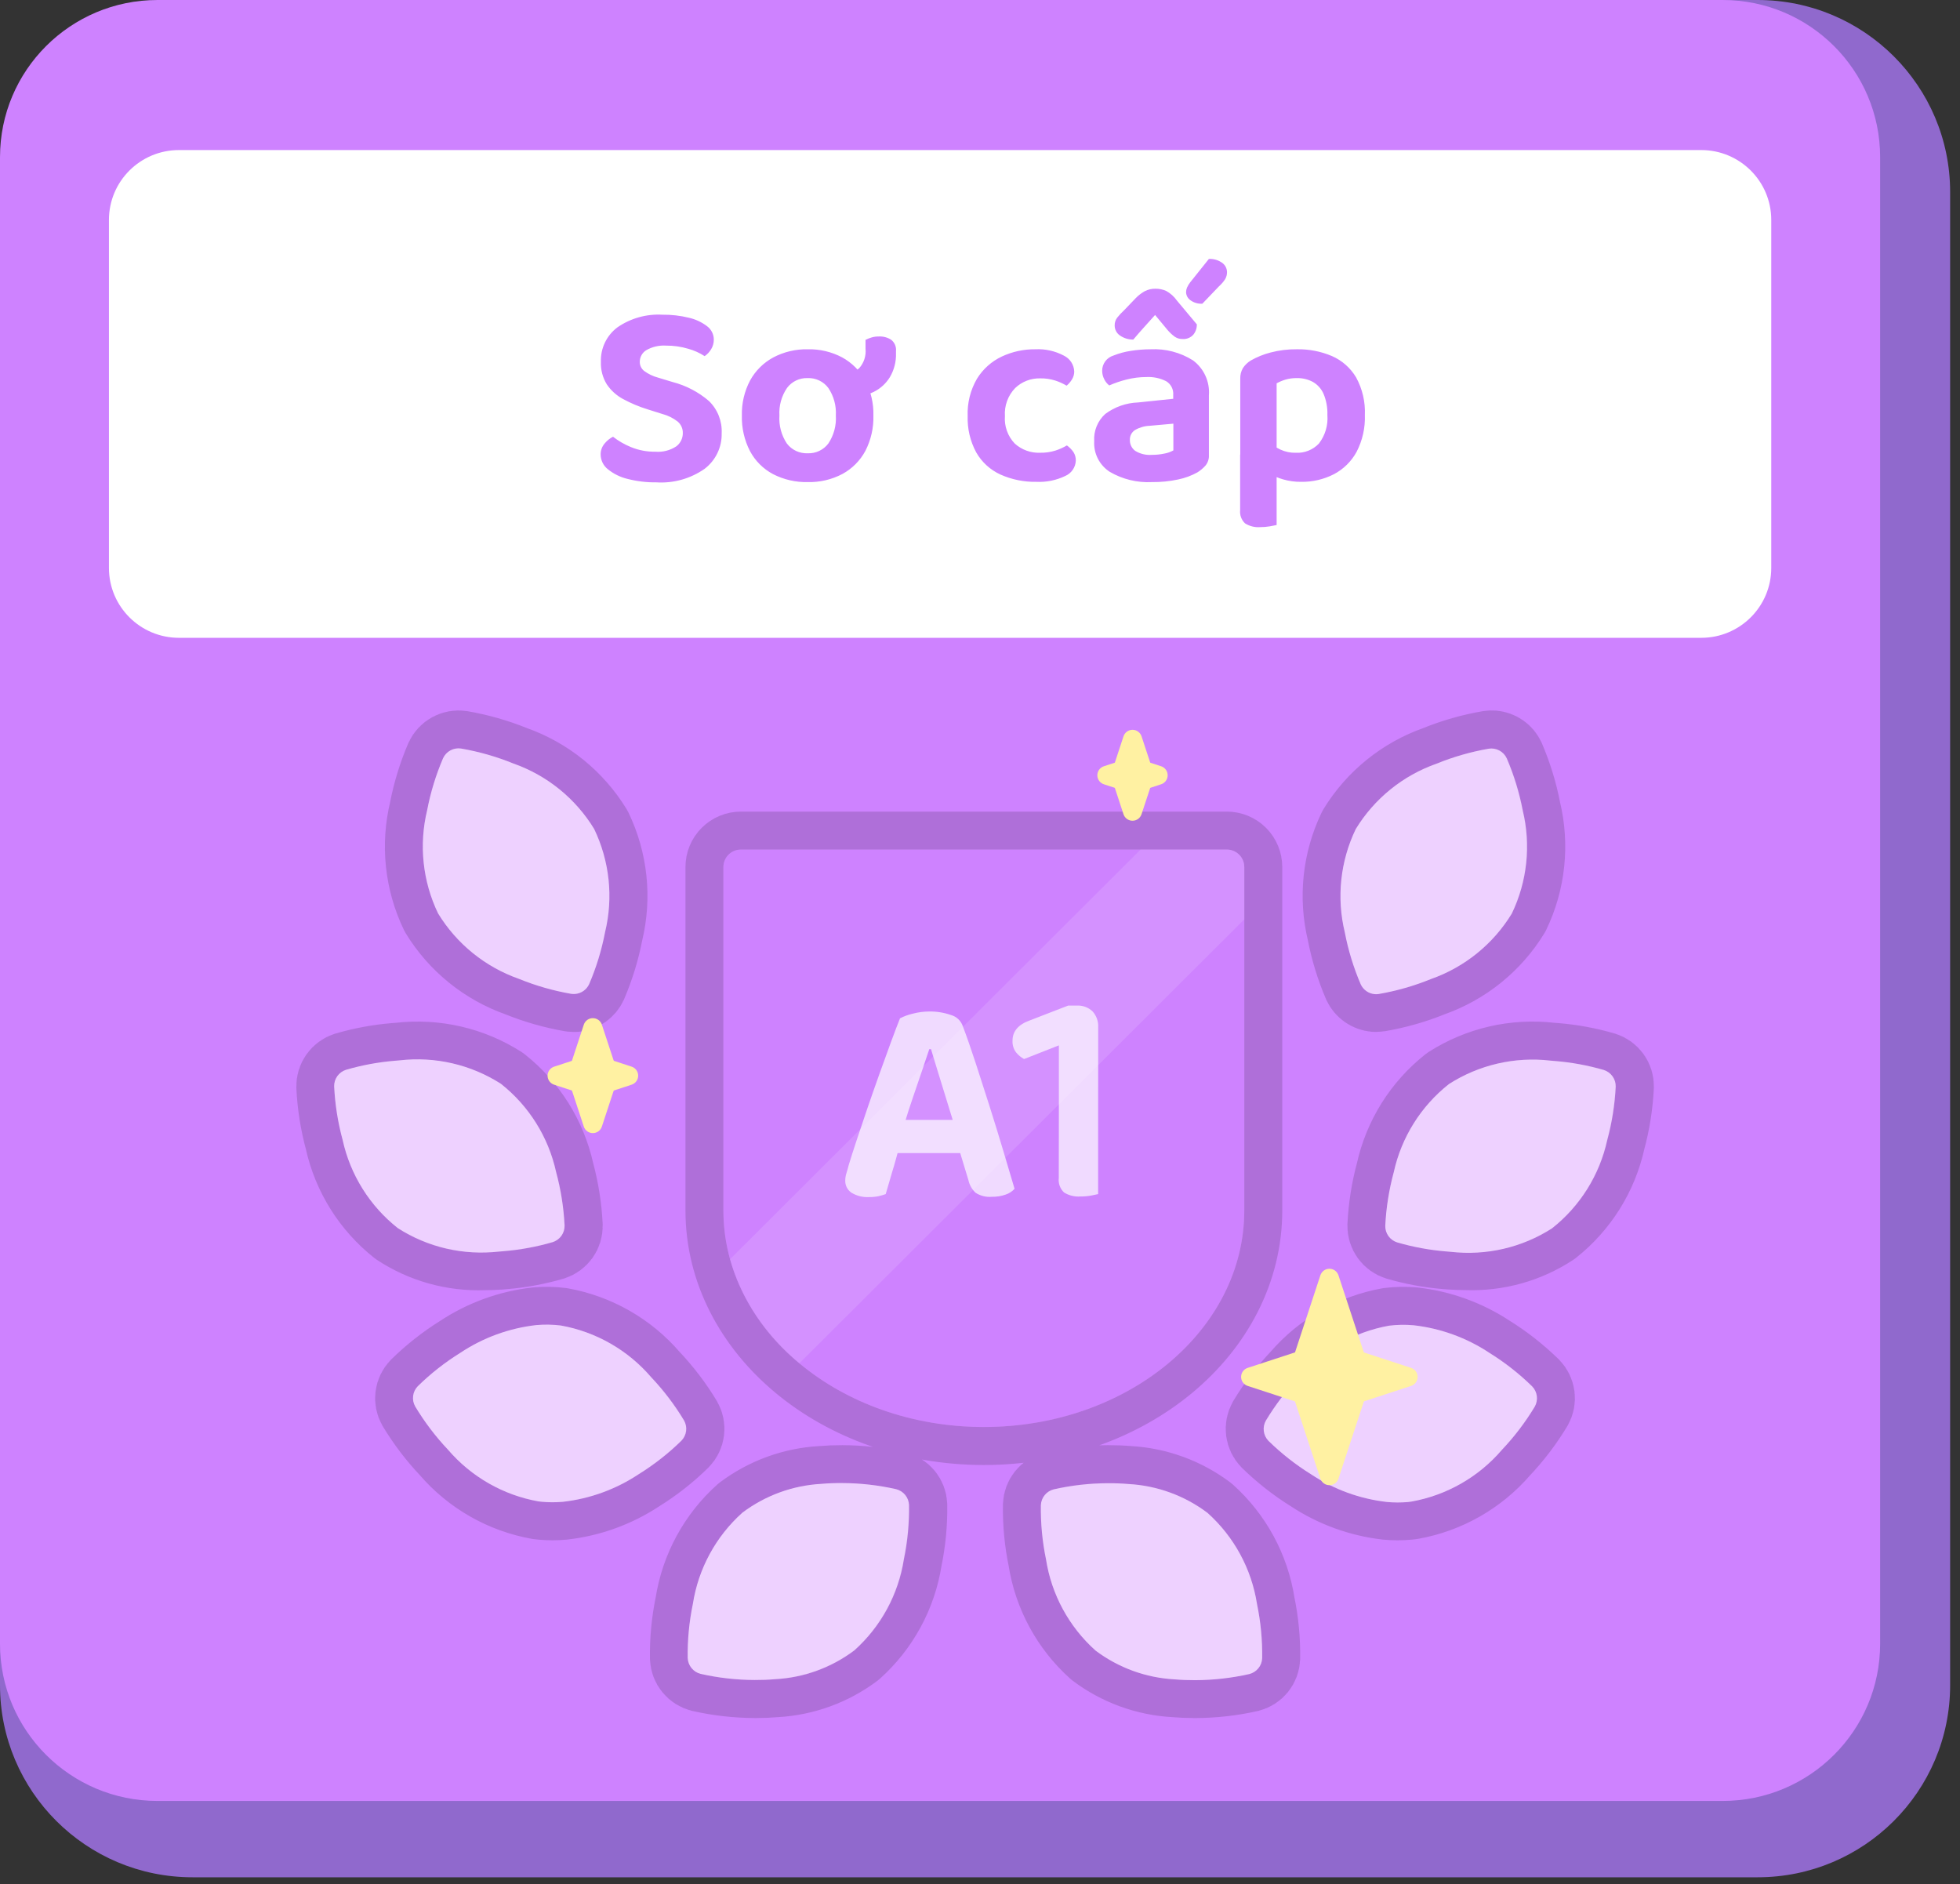 <svg width="155" height="149" viewBox="0 0 155 149" fill="none" xmlns="http://www.w3.org/2000/svg">
<rect x="0" y="0" width="155" height="149" fill="#333333" stroke="none"/>
<path d="M138.996 0H15.224C6.816 0 0 6.801 0 15.19V133.264C0 141.654 6.816 148.455 15.224 148.455H138.996C147.404 148.455 154.22 141.654 154.22 133.264V15.19C154.22 6.801 147.404 0 138.996 0Z" fill="#9069CD"/>
<path d="M136.228 0H12.456C5.577 0 0 5.564 0 12.428V129.99C0 136.854 5.577 142.419 12.456 142.419H136.228C143.107 142.419 148.684 136.854 148.684 129.99V12.428C148.684 5.564 143.107 0 136.228 0Z" fill="#CE82FF"/>
<path d="M134.538 11.867H14.151C11.094 11.867 8.615 14.34 8.615 17.391V44.914C8.615 47.965 11.094 50.438 14.151 50.438H134.538C137.595 50.438 140.074 47.965 140.074 44.914V17.391C140.074 14.34 137.595 11.867 134.538 11.867Z" fill="white"/>
<path d="M51.825 35.721C52.411 35.769 52.996 35.619 53.486 35.295C53.647 35.172 53.777 35.014 53.866 34.833C53.954 34.651 54 34.452 53.998 34.25C54.003 34.077 53.969 33.906 53.899 33.748C53.829 33.59 53.724 33.45 53.593 33.338C53.233 33.058 52.82 32.853 52.379 32.738L51.196 32.365C50.531 32.159 49.888 31.888 49.276 31.557C48.759 31.28 48.317 30.882 47.989 30.397C47.659 29.863 47.496 29.242 47.521 28.616C47.502 28.091 47.61 27.57 47.836 27.095C48.062 26.621 48.399 26.209 48.819 25.892C49.86 25.17 51.113 24.816 52.379 24.887C53.085 24.878 53.79 24.958 54.476 25.126C55 25.244 55.492 25.473 55.919 25.798C56.084 25.922 56.217 26.081 56.309 26.264C56.401 26.448 56.449 26.65 56.449 26.855C56.452 27.121 56.38 27.383 56.242 27.61C56.112 27.831 55.935 28.019 55.723 28.163C55.326 27.905 54.892 27.71 54.436 27.583C53.863 27.411 53.267 27.326 52.67 27.331C52.131 27.297 51.594 27.419 51.124 27.683C50.962 27.779 50.827 27.916 50.735 28.079C50.642 28.243 50.594 28.428 50.595 28.616C50.593 28.755 50.624 28.894 50.686 29.02C50.747 29.145 50.837 29.255 50.948 29.34C51.273 29.578 51.639 29.754 52.027 29.858L53.19 30.21C54.251 30.485 55.234 30.998 56.065 31.712C56.405 32.042 56.67 32.442 56.844 32.883C57.017 33.324 57.095 33.797 57.071 34.27C57.084 34.809 56.969 35.343 56.736 35.828C56.503 36.314 56.159 36.739 55.731 37.067C54.615 37.852 53.264 38.233 51.901 38.144C51.139 38.154 50.378 38.063 49.639 37.875C49.065 37.74 48.529 37.478 48.072 37.108C47.896 36.97 47.753 36.794 47.654 36.593C47.556 36.392 47.503 36.172 47.5 35.948C47.494 35.635 47.601 35.329 47.802 35.088C47.986 34.859 48.216 34.67 48.477 34.536C48.908 34.872 49.383 35.147 49.889 35.353C50.503 35.606 51.162 35.731 51.825 35.721ZM69.07 32.862C69.097 33.833 68.878 34.794 68.434 35.658C68.02 36.429 67.39 37.062 66.621 37.481C65.777 37.926 64.834 38.147 63.88 38.123C62.924 38.146 61.978 37.928 61.129 37.491C60.357 37.08 59.725 36.449 59.313 35.679C58.864 34.809 58.643 33.84 58.669 32.862C58.644 31.894 58.869 30.935 59.323 30.079C59.745 29.313 60.379 28.684 61.15 28.267C61.99 27.824 62.93 27.601 63.88 27.621C64.827 27.599 65.763 27.82 66.6 28.263C67.367 28.683 67.998 29.313 68.417 30.079C68.87 30.936 69.095 31.894 69.07 32.862ZM63.859 29.9C63.547 29.889 63.236 29.954 62.954 30.09C62.672 30.225 62.427 30.427 62.24 30.677C61.802 31.319 61.59 32.087 61.638 32.862C61.586 33.645 61.794 34.424 62.229 35.078C62.422 35.33 62.673 35.53 62.96 35.664C63.248 35.797 63.563 35.859 63.88 35.845C64.194 35.857 64.507 35.793 64.791 35.657C65.075 35.522 65.321 35.32 65.509 35.069C65.942 34.416 66.15 33.64 66.1 32.859C66.145 32.089 65.937 31.326 65.509 30.684C65.32 30.429 65.07 30.224 64.782 30.087C64.495 29.95 64.178 29.886 63.859 29.9ZM67.409 31.37H67.015C66.902 31.136 66.829 30.884 66.798 30.625C66.736 30.276 66.705 29.923 66.704 29.568C67.162 29.583 67.609 29.42 67.949 29.113C68.134 28.905 68.274 28.662 68.359 28.398C68.445 28.135 68.475 27.856 68.447 27.58V26.876C68.607 26.795 68.774 26.73 68.946 26.68C69.135 26.628 69.331 26.604 69.527 26.608C69.861 26.596 70.19 26.686 70.471 26.866C70.607 26.971 70.713 27.109 70.781 27.267C70.848 27.425 70.874 27.597 70.856 27.768V27.933C70.878 28.594 70.712 29.247 70.378 29.818C70.076 30.314 69.641 30.716 69.121 30.978C68.59 31.243 68.003 31.377 67.409 31.37ZM82.253 29.921C81.89 29.913 81.529 29.976 81.19 30.108C80.852 30.239 80.543 30.436 80.281 30.687C79.998 30.98 79.78 31.328 79.641 31.71C79.501 32.091 79.444 32.498 79.471 32.903C79.441 33.3 79.494 33.699 79.629 34.074C79.763 34.448 79.975 34.791 80.25 35.078C80.797 35.572 81.517 35.833 82.254 35.803C82.67 35.811 83.083 35.752 83.479 35.627C83.791 35.525 84.09 35.39 84.372 35.223C84.574 35.369 84.749 35.547 84.891 35.751C85.02 35.954 85.085 36.191 85.076 36.432C85.065 36.692 84.98 36.944 84.831 37.158C84.682 37.373 84.475 37.541 84.235 37.643C83.528 37.983 82.746 38.141 81.962 38.103C80.98 38.123 80.005 37.924 79.109 37.523C78.304 37.153 77.636 36.541 77.199 35.772C76.724 34.891 76.492 33.901 76.525 32.902C76.484 31.868 76.74 30.844 77.261 29.95C77.729 29.191 78.406 28.583 79.212 28.2C80.046 27.808 80.958 27.61 81.879 27.62C82.658 27.582 83.432 27.753 84.121 28.117C84.362 28.232 84.567 28.41 84.714 28.633C84.86 28.856 84.942 29.114 84.952 29.381C84.952 29.6 84.891 29.815 84.775 30.002C84.662 30.19 84.518 30.358 84.35 30.499C84.068 30.332 83.769 30.196 83.457 30.095C83.068 29.971 82.661 29.913 82.253 29.921ZM94.128 22.319L95.602 20.475C95.989 20.457 96.371 20.574 96.681 20.806C96.789 20.89 96.876 20.997 96.937 21.119C96.998 21.241 97.031 21.375 97.034 21.511C97.039 21.715 96.984 21.916 96.878 22.091C96.74 22.297 96.576 22.485 96.391 22.65L95.083 24.017C94.746 24.038 94.412 23.94 94.139 23.741C94.037 23.669 93.953 23.575 93.893 23.465C93.834 23.356 93.8 23.234 93.796 23.11C93.796 22.985 93.821 22.863 93.869 22.748C93.938 22.595 94.024 22.451 94.128 22.319ZM92.343 26.109L91.346 24.908C91 25.294 90.699 25.629 90.444 25.912C90.188 26.194 89.915 26.508 89.623 26.854C89.24 26.859 88.866 26.743 88.555 26.522C88.428 26.433 88.326 26.315 88.255 26.178C88.185 26.041 88.149 25.889 88.15 25.735C88.145 25.515 88.214 25.299 88.347 25.123C88.521 24.905 88.711 24.702 88.917 24.514L89.81 23.582C90.02 23.364 90.261 23.178 90.525 23.03C90.791 22.892 91.088 22.825 91.388 22.832C91.677 22.829 91.964 22.89 92.228 23.009C92.562 23.194 92.85 23.452 93.069 23.764L94.647 25.649C94.655 25.946 94.557 26.236 94.37 26.467C94.262 26.586 94.129 26.679 93.979 26.738C93.829 26.798 93.668 26.822 93.508 26.809C93.289 26.814 93.074 26.749 92.895 26.623C92.692 26.473 92.507 26.3 92.343 26.109ZM91.097 35.969C91.434 35.971 91.771 35.936 92.1 35.865C92.343 35.821 92.577 35.737 92.792 35.617V33.504L90.931 33.67C90.522 33.684 90.123 33.798 89.768 34.001C89.635 34.084 89.527 34.2 89.454 34.339C89.381 34.477 89.346 34.632 89.353 34.788C89.348 34.955 89.383 35.12 89.455 35.269C89.527 35.419 89.635 35.549 89.768 35.649C90.165 35.895 90.631 36.007 91.097 35.969ZM90.993 27.621C92.175 27.562 93.347 27.869 94.347 28.501C94.772 28.818 95.111 29.238 95.33 29.721C95.549 30.204 95.643 30.734 95.602 31.263V35.986C95.619 36.281 95.527 36.572 95.343 36.804C95.154 37.02 94.934 37.206 94.69 37.357C94.216 37.619 93.705 37.807 93.174 37.916C92.492 38.062 91.796 38.131 91.098 38.123C89.932 38.183 88.774 37.902 87.766 37.315C87.364 37.056 87.038 36.695 86.821 36.27C86.604 35.844 86.504 35.369 86.531 34.892C86.505 34.491 86.57 34.089 86.721 33.716C86.872 33.343 87.105 33.008 87.403 32.738C88.155 32.177 89.06 31.859 89.998 31.826L92.78 31.536V31.226C92.796 31.012 92.753 30.799 92.656 30.609C92.558 30.419 92.409 30.259 92.226 30.148C91.739 29.901 91.195 29.787 90.648 29.817C90.123 29.817 89.6 29.883 89.091 30.013C88.622 30.13 88.164 30.286 87.721 30.48C87.553 30.35 87.418 30.183 87.327 29.992C87.218 29.784 87.161 29.553 87.161 29.318C87.16 29.049 87.247 28.787 87.408 28.57C87.569 28.354 87.795 28.195 88.053 28.117C88.499 27.939 88.963 27.814 89.438 27.744C89.952 27.663 90.472 27.622 90.993 27.621ZM102.896 38.103C103.795 38.117 104.684 37.911 105.484 37.502C106.246 37.102 106.872 36.485 107.283 35.73C107.747 34.831 107.972 33.829 107.936 32.819C107.981 31.784 107.742 30.756 107.244 29.846C106.801 29.097 106.133 28.507 105.334 28.158C104.46 27.787 103.517 27.603 102.566 27.62C101.859 27.611 101.154 27.698 100.469 27.878C99.925 28.018 99.401 28.231 98.912 28.509C98.663 28.662 98.451 28.867 98.29 29.11C98.142 29.368 98.07 29.662 98.082 29.959V36.708H100.958V30.314C101.175 30.194 101.405 30.096 101.643 30.024C101.94 29.936 102.248 29.895 102.557 29.9C102.998 29.89 103.434 29.993 103.823 30.201C104.195 30.415 104.489 30.741 104.663 31.133C104.888 31.666 104.993 32.242 104.972 32.821C105.036 33.626 104.799 34.427 104.307 35.069C104.075 35.317 103.791 35.511 103.476 35.638C103.16 35.766 102.82 35.822 102.48 35.805C102.062 35.816 101.646 35.731 101.265 35.556C100.95 35.406 100.653 35.218 100.382 34.997V37.46C100.725 37.648 101.087 37.798 101.462 37.907C101.927 38.043 102.411 38.109 102.896 38.103ZM100.958 35.969L98.072 35.948V40.34C98.052 40.532 98.076 40.726 98.142 40.907C98.209 41.089 98.317 41.252 98.457 41.385C98.811 41.612 99.23 41.717 99.65 41.685C99.907 41.686 100.165 41.666 100.418 41.623C100.654 41.581 100.833 41.547 100.958 41.519V35.969Z" fill="#CE82FF"/>
<path opacity="0.15" d="M94.404 132.861C93.887 132.861 93.375 132.839 92.882 132.796C90.621 132.671 88.447 131.877 86.639 130.516C84.536 128.633 83.151 126.083 82.719 123.297C82.426 121.889 82.29 120.454 82.314 119.016C82.325 118.726 82.431 118.447 82.614 118.222C82.797 117.996 83.049 117.836 83.331 117.765C84.735 117.448 86.17 117.287 87.609 117.284C88.163 117.284 88.716 117.302 89.249 117.348C91.513 117.473 93.688 118.268 95.496 119.632C97.597 121.515 98.98 124.065 99.412 126.85C99.704 128.258 99.841 129.693 99.819 131.131C99.807 131.421 99.701 131.699 99.518 131.924C99.335 132.149 99.083 132.31 98.802 132.381C97.398 132.698 95.963 132.859 94.524 132.863L94.404 132.861ZM59.695 132.861C58.255 132.856 56.82 132.693 55.417 132.374C55.135 132.303 54.883 132.143 54.7 131.917C54.517 131.692 54.411 131.414 54.399 131.124C54.377 129.689 54.514 128.256 54.806 126.85C55.239 124.064 56.624 121.513 58.726 119.629C60.535 118.268 62.709 117.475 64.971 117.349C65.501 117.304 66.053 117.282 66.613 117.284C68.053 117.288 69.487 117.45 70.891 117.766C71.173 117.837 71.425 117.998 71.608 118.223C71.791 118.448 71.897 118.726 71.909 119.016C71.931 120.454 71.795 121.889 71.503 123.297C71.07 126.082 69.686 128.633 67.584 130.516C65.774 131.878 63.599 132.672 61.336 132.796C60.845 132.839 60.334 132.861 59.814 132.861H59.695ZM42.873 118.769C42.776 118.761 42.681 118.75 42.585 118.737C39.804 118.241 37.281 116.8 35.443 114.659C34.454 113.616 33.582 112.469 32.84 111.239C32.697 110.986 32.639 110.694 32.676 110.406C32.713 110.118 32.843 109.849 33.045 109.641C34.071 108.633 35.205 107.741 36.426 106.981C38.224 105.789 40.28 105.04 42.425 104.797C43.07 104.739 43.72 104.751 44.362 104.831C47.144 105.326 49.669 106.766 51.507 108.908C52.498 109.951 53.372 111.098 54.114 112.33C54.258 112.582 54.315 112.875 54.278 113.163C54.241 113.451 54.111 113.719 53.908 113.927C52.882 114.935 51.748 115.826 50.526 116.584C48.728 117.777 46.672 118.525 44.527 118.767C44.25 118.792 43.974 118.805 43.697 118.805C43.419 118.806 43.145 118.794 42.873 118.769ZM109.691 118.769C107.546 118.526 105.49 117.777 103.693 116.584C102.471 115.825 101.337 114.935 100.31 113.929C100.108 113.72 99.979 113.451 99.942 113.163C99.905 112.875 99.962 112.583 100.105 112.33C100.846 111.099 101.718 109.952 102.707 108.909C104.545 106.767 107.069 105.327 109.85 104.831C110.493 104.752 111.143 104.741 111.788 104.799C113.932 105.042 115.988 105.79 117.786 106.981C119.007 107.742 120.141 108.633 121.169 109.639C121.37 109.848 121.499 110.117 121.536 110.405C121.573 110.693 121.515 110.985 121.372 111.237C120.631 112.468 119.759 113.616 118.77 114.659C116.932 116.8 114.408 118.241 111.627 118.737L111.338 118.769C111.068 118.794 110.794 118.806 110.516 118.806C110.238 118.806 109.963 118.794 109.691 118.769ZM57.208 95.722C57.208 95.662 57.208 95.602 57.208 95.541C57.208 95.522 57.208 95.504 57.208 95.485V68.562C57.208 68.196 57.353 67.845 57.613 67.586C57.873 67.327 58.225 67.181 58.592 67.181H97.019C97.386 67.181 97.738 67.327 97.998 67.586C98.257 67.845 98.403 68.196 98.403 68.562V95.49C98.403 95.51 98.403 95.529 98.403 95.547C98.403 95.606 98.403 95.669 98.403 95.728C98.403 105.186 89.181 112.852 77.806 112.852C66.431 112.852 57.208 105.18 57.208 95.722ZM31.465 97.128C29.25 95.379 27.709 92.919 27.104 90.165C26.729 88.78 26.504 87.358 26.434 85.925C26.428 85.634 26.515 85.35 26.685 85.113C26.854 84.877 27.095 84.701 27.372 84.613C28.634 84.245 29.93 84.004 31.241 83.896L31.613 83.867C34.419 83.542 37.252 84.196 39.629 85.719C41.845 87.467 43.386 89.927 43.992 92.68C44.368 94.066 44.593 95.489 44.663 96.924C44.669 97.214 44.581 97.499 44.412 97.735C44.242 97.971 44.002 98.147 43.724 98.236C42.464 98.605 41.168 98.846 39.859 98.955C39.736 98.966 39.611 98.976 39.484 98.986C39.068 99.014 38.66 99.028 38.26 99.028C35.853 99.116 33.477 98.452 31.466 97.128H31.465ZM114.734 98.979L114.358 98.95C113.049 98.842 111.754 98.602 110.494 98.233C110.216 98.145 109.975 97.969 109.806 97.733C109.637 97.496 109.549 97.212 109.555 96.921C109.626 95.487 109.851 94.064 110.227 92.677C110.834 89.923 112.378 87.464 114.596 85.716C116.974 84.195 119.806 83.541 122.612 83.866C122.738 83.873 122.864 83.884 122.986 83.895C124.296 84.002 125.592 84.242 126.853 84.611C127.13 84.7 127.371 84.875 127.54 85.111C127.71 85.347 127.798 85.632 127.791 85.922C127.721 87.356 127.496 88.778 127.12 90.164C126.516 92.918 124.975 95.378 122.759 97.127C120.751 98.447 118.38 99.109 115.977 99.022C115.568 99.022 115.153 99.007 114.734 98.979ZM108.725 78.602C108.488 78.581 108.261 78.498 108.066 78.361C107.872 78.224 107.717 78.039 107.618 77.823C107.051 76.503 106.629 75.126 106.36 73.716C105.693 70.976 105.999 68.091 107.223 65.55C108.693 63.142 110.953 61.316 113.619 60.382C114.951 59.838 116.339 59.442 117.757 59.198C117.861 59.181 117.966 59.176 118.071 59.184C118.308 59.205 118.536 59.287 118.73 59.424C118.925 59.56 119.079 59.746 119.178 59.962C119.744 61.282 120.167 62.66 120.438 64.07C121.103 66.81 120.797 69.695 119.573 72.236C118.104 74.643 115.844 76.469 113.179 77.403C111.846 77.946 110.459 78.343 109.041 78.586C108.973 78.597 108.905 78.602 108.837 78.602C108.8 78.606 108.762 78.604 108.725 78.602ZM45.181 78.593C43.762 78.348 42.374 77.951 41.041 77.41C38.376 76.475 36.116 74.649 34.647 72.241C33.422 69.7 33.117 66.814 33.783 64.074C34.053 62.664 34.475 61.287 35.041 59.967C35.162 59.702 35.366 59.484 35.623 59.345C35.879 59.206 36.174 59.154 36.462 59.198C37.88 59.442 39.267 59.839 40.599 60.38C43.265 61.315 45.524 63.142 46.993 65.55C48.218 68.09 48.524 70.975 47.858 73.714C47.589 75.127 47.166 76.505 46.599 77.827C46.5 78.043 46.345 78.228 46.151 78.365C45.956 78.502 45.729 78.585 45.492 78.606C45.453 78.606 45.416 78.606 45.377 78.606C45.311 78.605 45.245 78.601 45.179 78.592L45.181 78.593Z" fill="white" stroke="black" stroke-width="6" stroke-linejoin="round"/>
<path d="M39.846 98.94C41.154 98.832 42.449 98.593 43.709 98.225C43.986 98.136 44.227 97.961 44.396 97.725C44.565 97.488 44.652 97.204 44.646 96.913C44.576 95.48 44.35 94.059 43.974 92.674C43.369 89.918 41.828 87.456 39.612 85.705C37.235 84.183 34.404 83.528 31.6 83.852L31.229 83.884C29.919 83.991 28.624 84.231 27.362 84.599C27.085 84.688 26.844 84.863 26.675 85.099C26.506 85.336 26.419 85.62 26.425 85.911C26.495 87.344 26.721 88.765 27.097 90.15C27.702 92.906 29.243 95.368 31.459 97.119C33.836 98.642 36.668 99.296 39.472 98.972L39.846 98.94Z" fill="#EED1FF"/>
<path d="M61.32 132.787C63.582 132.664 65.755 131.87 67.563 130.509C69.664 128.627 71.048 126.077 71.48 123.292C71.771 121.885 71.907 120.451 71.885 119.014C71.873 118.724 71.767 118.446 71.583 118.22C71.4 117.995 71.148 117.835 70.867 117.764C69.463 117.446 68.03 117.284 66.591 117.28C66.031 117.275 65.479 117.297 64.95 117.343C62.689 117.467 60.516 118.26 58.708 119.621C56.607 121.503 55.223 124.054 54.792 126.839C54.499 128.246 54.363 129.681 54.384 131.117C54.397 131.407 54.502 131.686 54.686 131.911C54.869 132.137 55.12 132.297 55.402 132.368C56.805 132.685 58.239 132.848 59.677 132.852C60.239 132.855 60.784 132.834 61.32 132.787Z" fill="#EED1FF"/>
<path d="M44.515 118.762C46.659 118.519 48.714 117.77 50.51 116.577C51.73 115.82 52.863 114.931 53.888 113.927C54.09 113.718 54.219 113.449 54.256 113.161C54.293 112.873 54.235 112.581 54.092 112.328C53.351 111.097 52.479 109.949 51.49 108.905C49.654 106.762 47.133 105.319 44.353 104.82C43.709 104.74 43.058 104.728 42.412 104.786C40.267 105.029 38.212 105.778 36.416 106.971C35.196 107.729 34.063 108.617 33.038 109.622C32.836 109.831 32.706 110.099 32.67 110.387C32.633 110.675 32.691 110.967 32.834 111.22C33.574 112.453 34.445 113.601 35.433 114.647C37.271 116.789 39.794 118.231 42.574 118.728C42.669 118.74 42.765 118.752 42.861 118.76C43.411 118.81 43.965 118.81 44.515 118.762Z" fill="#EED1FF"/>
<path d="M45.488 78.601C45.724 78.58 45.951 78.497 46.145 78.36C46.338 78.224 46.492 78.038 46.591 77.823C47.157 76.503 47.579 75.126 47.848 73.716C48.513 70.976 48.207 68.091 46.984 65.55C45.516 63.142 43.26 61.315 40.598 60.378C39.264 59.835 37.876 59.438 36.456 59.193C36.169 59.15 35.874 59.202 35.619 59.34C35.363 59.479 35.159 59.697 35.038 59.961C34.472 61.281 34.05 62.658 33.78 64.068C33.116 66.808 33.421 69.693 34.645 72.234C36.114 74.642 38.372 76.469 41.036 77.406C42.366 77.948 43.751 78.346 45.166 78.591C45.273 78.607 45.381 78.61 45.488 78.601Z" fill="#EED1FF"/>
<path d="M114.349 98.962C113.041 98.854 111.746 98.615 110.486 98.248C110.209 98.159 109.968 97.984 109.799 97.748C109.63 97.511 109.543 97.227 109.549 96.936C109.619 95.503 109.845 94.082 110.221 92.697C110.826 89.941 112.367 87.479 114.582 85.728C116.959 84.205 119.79 83.55 122.595 83.873L122.967 83.905C124.277 84.011 125.572 84.249 126.833 84.615C127.11 84.704 127.351 84.879 127.52 85.115C127.689 85.352 127.777 85.636 127.771 85.927C127.7 87.36 127.475 88.781 127.098 90.166C126.494 92.922 124.953 95.384 122.737 97.135C120.36 98.66 117.528 99.317 114.723 98.994L114.349 98.962Z" fill="#EED1FF"/>
<path d="M92.879 132.803C90.617 132.679 88.444 131.886 86.635 130.525C84.534 128.643 83.15 126.092 82.719 123.306C82.427 121.9 82.292 120.465 82.314 119.029C82.326 118.739 82.432 118.46 82.615 118.235C82.799 118.009 83.05 117.849 83.332 117.778C84.735 117.461 86.169 117.298 87.607 117.294C88.163 117.289 88.717 117.311 89.249 117.357C91.51 117.482 93.683 118.275 95.49 119.637C97.591 121.519 98.975 124.068 99.407 126.854C99.699 128.26 99.836 129.695 99.814 131.132C99.802 131.422 99.697 131.701 99.513 131.927C99.329 132.152 99.077 132.313 98.795 132.384C97.393 132.7 95.961 132.862 94.524 132.867C93.96 132.87 93.415 132.849 92.879 132.803Z" fill="#EED1FF"/>
<path d="M109.684 118.777C107.54 118.534 105.485 117.785 103.689 116.592C102.469 115.835 101.337 114.946 100.311 113.942C100.109 113.733 99.98 113.464 99.944 113.176C99.907 112.888 99.964 112.596 100.107 112.343C100.848 111.112 101.721 109.964 102.709 108.92C104.545 106.777 107.067 105.334 109.846 104.835C110.492 104.754 111.145 104.743 111.793 104.802C113.938 105.045 115.993 105.794 117.789 106.987C119.009 107.744 120.142 108.633 121.167 109.637C121.369 109.846 121.498 110.114 121.535 110.402C121.572 110.69 121.514 110.983 121.371 111.236C120.629 112.468 119.756 113.617 118.766 114.661C116.929 116.804 114.406 118.246 111.626 118.743C111.526 118.755 111.435 118.767 111.337 118.782C110.787 118.829 110.234 118.828 109.684 118.777Z" fill="#EED1FF"/>
<path d="M108.711 78.617C108.474 78.596 108.248 78.513 108.054 78.376C107.86 78.24 107.706 78.054 107.607 77.839C107.041 76.519 106.619 75.142 106.349 73.732C105.684 70.992 105.99 68.107 107.213 65.566C108.681 63.158 110.937 61.331 113.599 60.394C114.929 59.851 116.314 59.454 117.729 59.208C118.019 59.163 118.316 59.213 118.574 59.353C118.832 59.492 119.038 59.712 119.158 59.978C119.725 61.298 120.147 62.674 120.417 64.084C121.081 66.824 120.776 69.709 119.552 72.25C118.083 74.659 115.825 76.486 113.161 77.423C111.829 77.966 110.443 78.362 109.025 78.607C108.921 78.622 108.815 78.626 108.711 78.617V78.617Z" fill="#EED1FF"/>
<path d="M57.207 95.723C57.207 95.662 57.207 95.601 57.207 95.54C57.207 95.521 57.207 95.503 57.207 95.484V68.563C57.207 68.196 57.353 67.845 57.612 67.586C57.872 67.327 58.224 67.182 58.591 67.182H97.016C97.383 67.182 97.735 67.327 97.994 67.586C98.254 67.845 98.4 68.196 98.4 68.563V95.484C98.4 95.503 98.4 95.521 98.4 95.54C98.4 95.601 98.4 95.662 98.4 95.723C98.4 105.181 89.178 112.846 77.803 112.846C66.427 112.846 57.207 105.181 57.207 95.723Z" fill="#CE82FF"/>
<path opacity="0.12" d="M57.732 99.576L90.199 67.18H97.016C97.383 67.18 97.736 67.326 97.995 67.585C98.255 67.844 98.4 68.195 98.4 68.561V72.704L63.219 107.811C60.592 105.687 58.678 102.814 57.732 99.576V99.576Z" fill="white"/>
<path fill-rule="evenodd" clip-rule="evenodd" d="M105.847 100.849L108.373 108.52C108.406 108.609 108.431 108.702 108.447 108.796C108.456 108.858 108.456 108.921 108.447 108.983C108.431 109.077 108.406 109.169 108.373 109.259L105.847 116.931C105.797 117.081 105.702 117.212 105.574 117.305C105.445 117.398 105.291 117.448 105.133 117.448C104.974 117.448 104.82 117.398 104.692 117.305C104.563 117.212 104.468 117.081 104.418 116.931L101.894 109.259C101.86 109.169 101.835 109.077 101.819 108.983C101.81 108.921 101.81 108.859 101.819 108.798C101.835 108.703 101.86 108.611 101.894 108.521L104.418 100.849C104.468 100.699 104.563 100.568 104.692 100.475C104.82 100.382 104.974 100.333 105.133 100.333C105.291 100.333 105.445 100.382 105.574 100.475C105.702 100.568 105.797 100.699 105.847 100.849Z" fill="#FFF1A2"/>
<path fill-rule="evenodd" clip-rule="evenodd" d="M111.591 109.597L105.363 111.635C105.21 111.685 105.046 111.685 104.894 111.635L98.666 109.597C98.515 109.548 98.384 109.452 98.291 109.324C98.198 109.196 98.148 109.042 98.148 108.884C98.148 108.726 98.198 108.572 98.291 108.444C98.384 108.317 98.515 108.221 98.666 108.172L104.894 106.134C105.046 106.084 105.21 106.084 105.363 106.134L111.591 108.172C111.741 108.221 111.873 108.317 111.965 108.444C112.058 108.572 112.108 108.726 112.108 108.884C112.108 109.042 112.058 109.196 111.965 109.324C111.873 109.452 111.741 109.548 111.591 109.597ZM47.597 81.032L48.801 84.692C48.834 84.781 48.859 84.874 48.876 84.968C48.884 85.029 48.884 85.092 48.876 85.153C48.859 85.247 48.834 85.34 48.801 85.429L47.597 89.09C47.547 89.24 47.452 89.371 47.324 89.464C47.195 89.556 47.041 89.606 46.883 89.606C46.724 89.606 46.57 89.556 46.441 89.464C46.313 89.371 46.218 89.24 46.168 89.09L44.964 85.429C44.931 85.34 44.906 85.247 44.889 85.153C44.881 85.092 44.881 85.029 44.889 84.968C44.906 84.874 44.931 84.781 44.964 84.692L46.168 81.031C46.218 80.881 46.313 80.75 46.441 80.657C46.57 80.565 46.724 80.515 46.883 80.515C47.041 80.515 47.195 80.565 47.324 80.657C47.452 80.75 47.547 80.881 47.597 81.031V81.032Z" fill="#FFF1A2"/>
<path fill-rule="evenodd" clip-rule="evenodd" d="M49.95 85.777L47.12 86.703C46.967 86.753 46.803 86.753 46.651 86.703L43.82 85.777C43.67 85.727 43.539 85.632 43.446 85.504C43.353 85.376 43.303 85.222 43.303 85.064C43.303 84.906 43.353 84.752 43.446 84.624C43.539 84.496 43.67 84.401 43.82 84.352L46.651 83.424C46.803 83.374 46.967 83.374 47.12 83.424L49.95 84.35C50.101 84.399 50.232 84.495 50.325 84.623C50.417 84.751 50.468 84.905 50.468 85.063C50.468 85.221 50.417 85.375 50.325 85.503C50.232 85.631 50.101 85.726 49.95 85.775V85.777ZM90.275 58.227L91.168 60.938C91.201 61.027 91.226 61.12 91.242 61.214C91.251 61.276 91.251 61.339 91.242 61.4C91.226 61.495 91.201 61.587 91.168 61.676L90.275 64.387C90.226 64.537 90.13 64.668 90.002 64.761C89.873 64.854 89.719 64.904 89.561 64.904C89.402 64.904 89.248 64.854 89.12 64.761C88.992 64.668 88.896 64.537 88.847 64.387L87.957 61.678C87.923 61.588 87.898 61.496 87.882 61.402C87.873 61.34 87.873 61.278 87.882 61.217C87.897 61.122 87.923 61.03 87.957 60.941L88.848 58.23C88.897 58.08 88.993 57.949 89.121 57.856C89.249 57.763 89.404 57.713 89.562 57.713C89.721 57.713 89.875 57.763 90.003 57.856C90.131 57.949 90.227 58.08 90.276 58.23L90.275 58.227Z" fill="#FFF1A2"/>
<path fill-rule="evenodd" clip-rule="evenodd" d="M91.824 62.02L89.795 62.685C89.643 62.735 89.478 62.735 89.326 62.685L87.297 62.02C87.146 61.971 87.015 61.876 86.922 61.748C86.829 61.62 86.779 61.466 86.779 61.308C86.779 61.15 86.829 60.996 86.922 60.868C87.015 60.74 87.146 60.645 87.297 60.595L89.326 59.931C89.478 59.881 89.643 59.881 89.795 59.931L91.824 60.595C91.974 60.645 92.106 60.74 92.198 60.868C92.291 60.996 92.341 61.15 92.341 61.308C92.341 61.466 92.291 61.62 92.198 61.748C92.106 61.876 91.974 61.971 91.824 62.02Z" fill="#FFF1A2"/>
<path opacity="0.7" d="M73.626 82.968H73.488C73.316 83.484 73.119 84.067 72.9 84.717C72.68 85.367 72.45 86.044 72.208 86.747C71.965 87.451 71.742 88.142 71.538 88.819L71.126 90.701C71.033 90.998 70.941 91.32 70.849 91.668C70.756 92.015 70.658 92.351 70.554 92.677C70.452 93.006 70.36 93.323 70.277 93.629C70.194 93.934 70.116 94.201 70.043 94.429C69.857 94.496 69.667 94.551 69.474 94.594C69.228 94.645 68.977 94.668 68.726 94.664C68.24 94.692 67.758 94.573 67.342 94.323C67.182 94.217 67.052 94.072 66.965 93.901C66.878 93.731 66.837 93.541 66.845 93.35C66.845 93.153 66.877 92.959 66.938 92.772C67 92.577 67.063 92.354 67.126 92.103C67.282 91.586 67.491 90.937 67.75 90.154C68.009 89.371 68.295 88.522 68.608 87.606C68.922 86.691 69.24 85.783 69.562 84.883C69.884 83.983 70.186 83.149 70.468 82.382C70.75 81.615 70.986 80.997 71.174 80.528C71.491 80.366 71.826 80.243 72.173 80.163C72.607 80.047 73.054 79.989 73.503 79.988C74.08 79.981 74.653 80.075 75.197 80.264C75.414 80.323 75.613 80.434 75.777 80.588C75.941 80.741 76.065 80.932 76.138 81.143C76.452 81.972 76.789 82.939 77.15 84.043C77.511 85.148 77.88 86.295 78.257 87.483C78.634 88.673 78.99 89.831 79.327 90.958C79.664 92.085 79.966 93.102 80.234 94.01C80.042 94.221 79.799 94.379 79.528 94.468C79.18 94.59 78.812 94.649 78.443 94.641C77.988 94.683 77.532 94.571 77.149 94.323C76.864 94.055 76.667 93.707 76.584 93.325L75.737 90.531L75.384 88.701C75.165 87.981 74.945 87.267 74.725 86.558C74.506 85.849 74.302 85.188 74.114 84.574C73.925 83.963 73.763 83.428 73.626 82.968ZM69.674 91.184L70.944 88.56H76.591L77.038 91.184H69.674ZM86.842 90.204H83.737V82.668L80.984 83.748C80.739 83.615 80.523 83.435 80.349 83.219C80.15 82.952 80.052 82.623 80.072 82.291C80.072 81.555 80.527 81.022 81.436 80.695L84.472 79.521H85.154C85.382 79.508 85.61 79.542 85.825 79.621C86.039 79.699 86.235 79.822 86.4 79.979C86.554 80.149 86.673 80.347 86.75 80.563C86.827 80.778 86.859 81.007 86.847 81.236L86.842 90.204ZM83.737 88.02H86.842V94.429C86.717 94.461 86.529 94.5 86.278 94.547C86.004 94.596 85.726 94.62 85.447 94.617C84.99 94.653 84.534 94.541 84.145 94.3C83.992 94.155 83.875 93.976 83.803 93.779C83.731 93.581 83.706 93.369 83.73 93.16L83.737 88.02Z" fill="white"/>
</svg>
